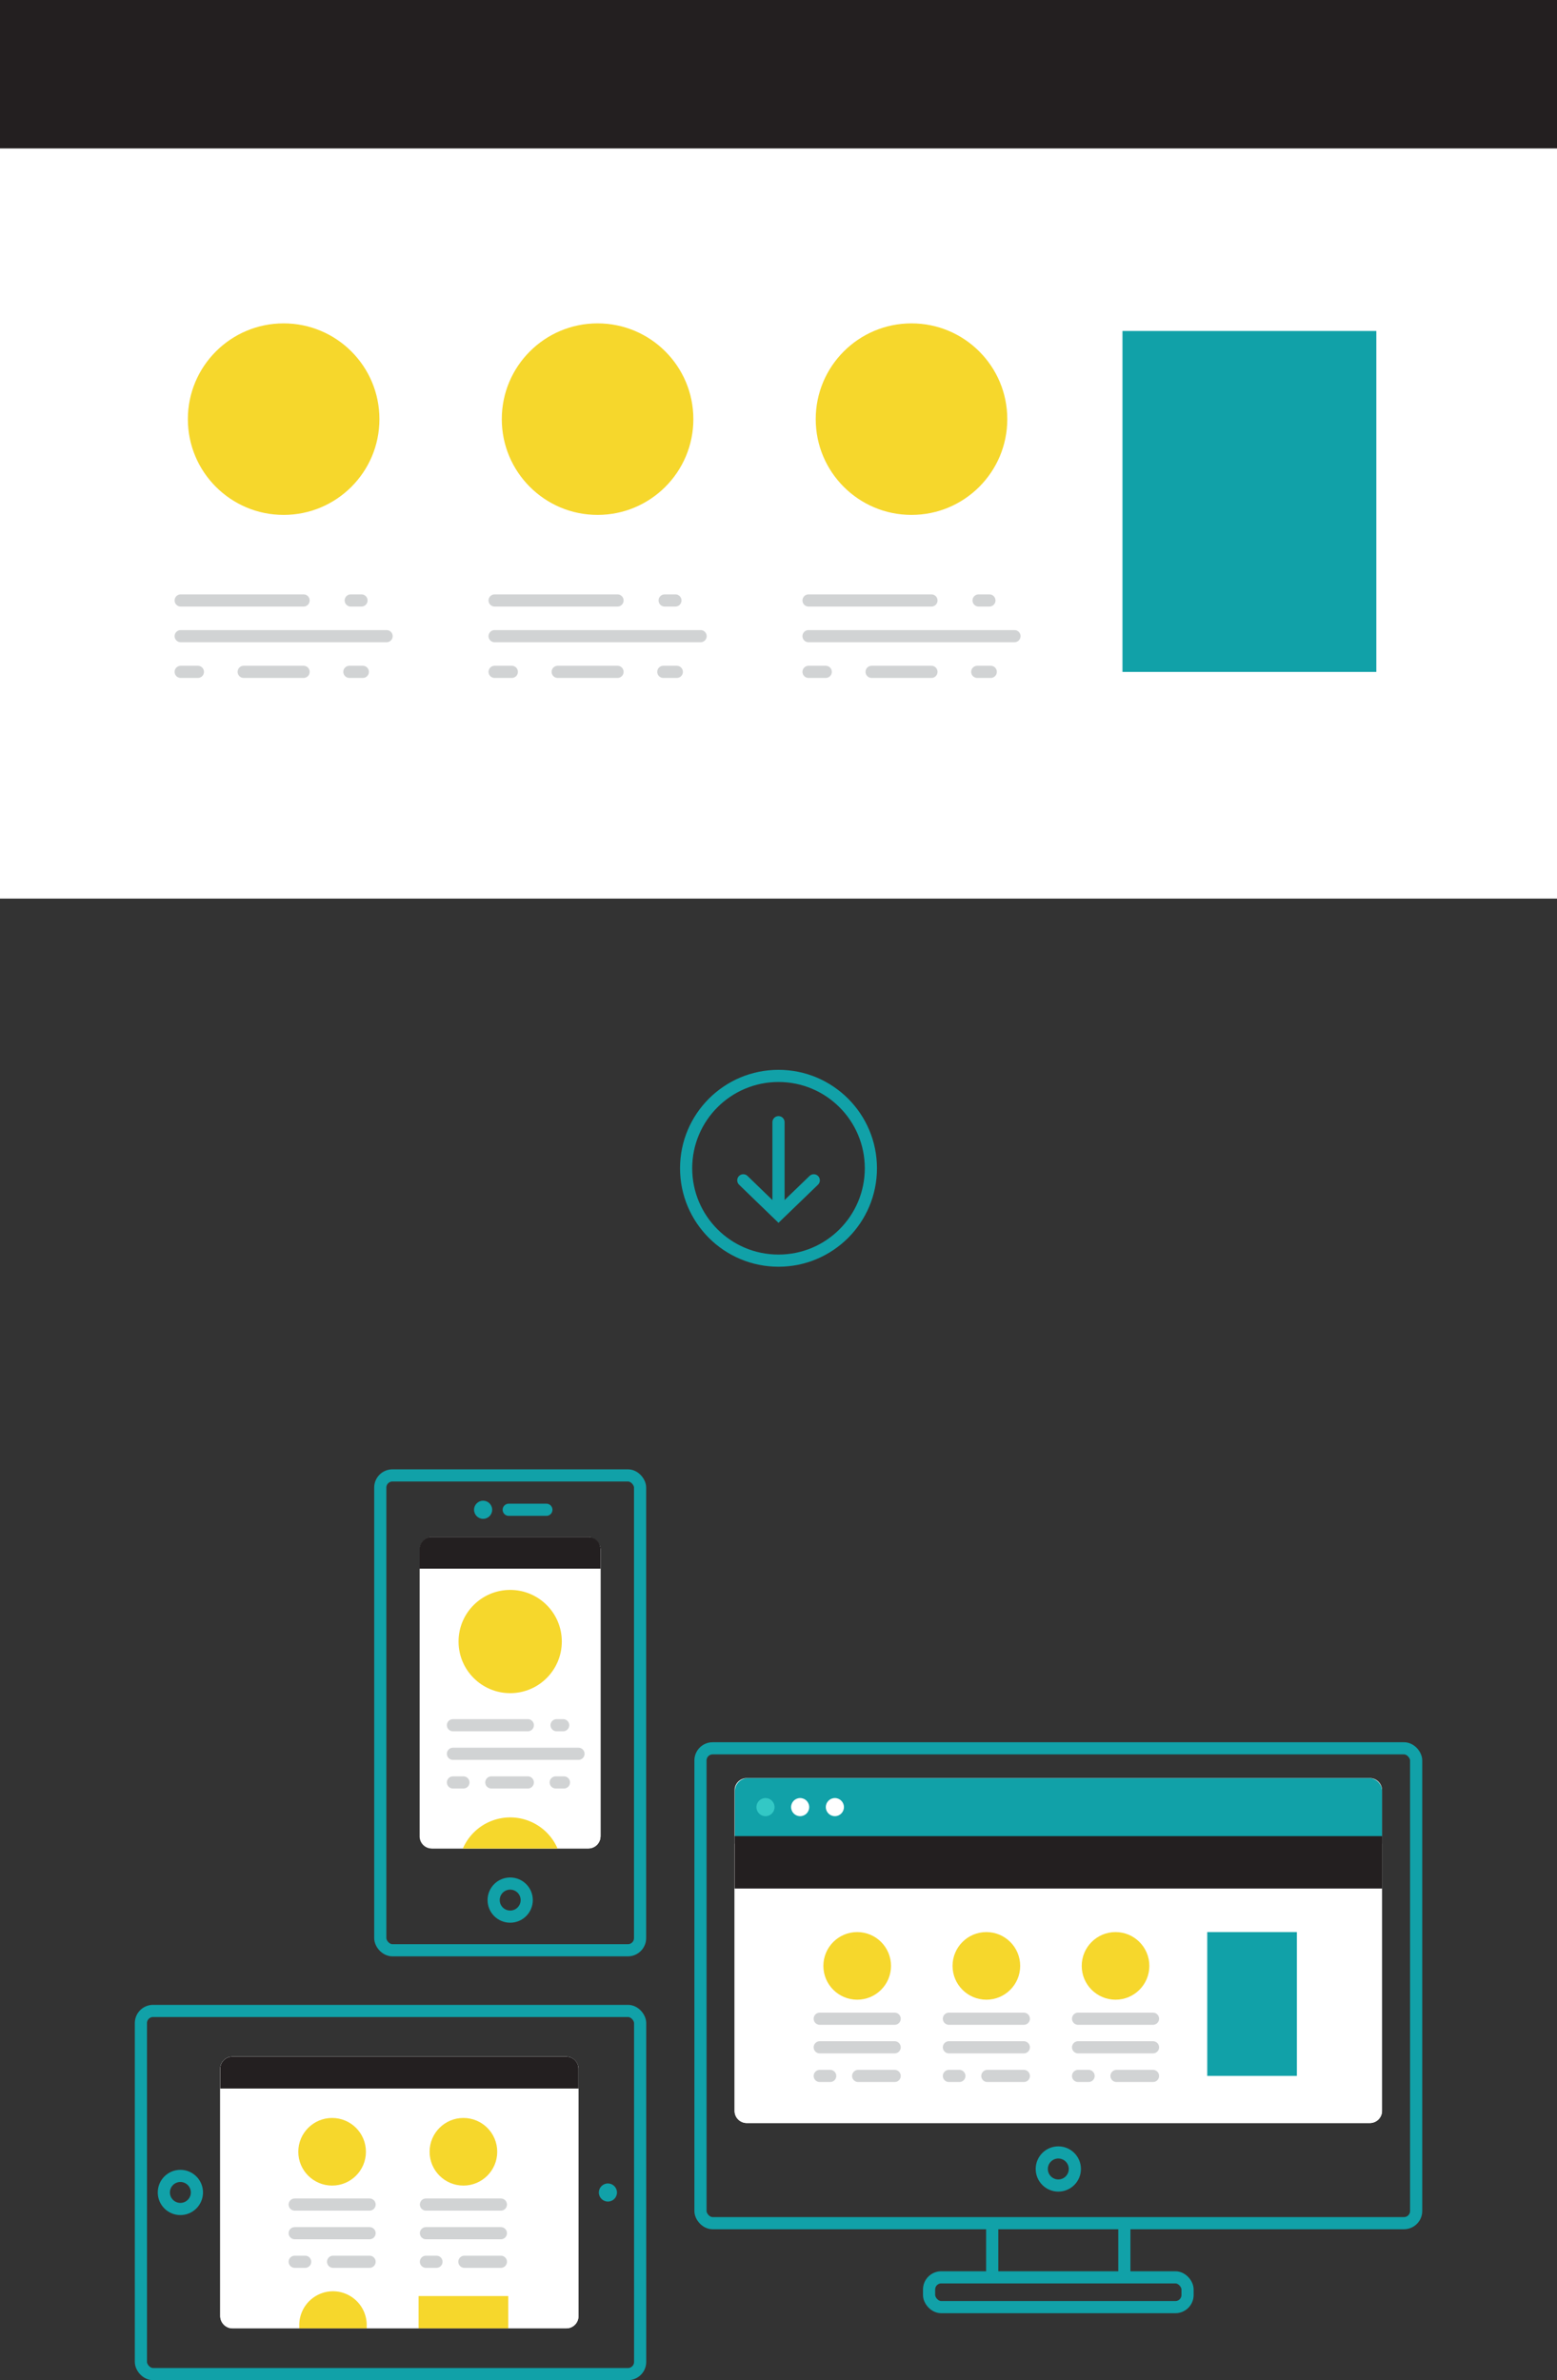 <svg xmlns="http://www.w3.org/2000/svg" viewBox="0 0 256.02 391.43">
    <rect x="0" y="0" width="256.02" height="391.43" fill="#333333" stroke="none"/>
    <defs>
        <style>
            .cls-1{fill:#fff}.cls-2{fill:#231f20}.cls-3{fill:#f6d72c}.cls-4,.cls-6,.cls-7{fill:none;stroke-miterlimit:10;stroke-width:2px}.cls-4{stroke:#d1d3d4}.cls-4,.cls-7{stroke-linecap:round}.cls-5{fill:#11a1a8}.cls-6,.cls-7{stroke:#11a1a8}.cls-8{fill:#33c8c5}
        </style>
    </defs>
    <title>
        one-design-many-screens-mobile
    </title>
    <g id="Layer_2" data-name="Layer 2">
        <g id="Layer_1-2" data-name="Layer 1">
            <path class="cls-1" d="M0 0h256.02v147.78H0z"/>
            <path class="cls-2" d="M0 0h256.02v24.41H0z"/>
            <circle class="cls-3" cx="46.64" cy="68.93" r="15.75"/>
            <path class="cls-4" d="M29.71 104.62h33.86m-33.86 5.87h2.83m7.53 0h9.85m7.53 0h2.21M29.71 98.75h20.21m7.75 0h1.77"/>
            <circle class="cls-3" cx="98.26" cy="68.93" r="15.75"/>
            <path class="cls-4" d="M81.33 104.62h33.87m-33.87 5.87h2.83m7.54 0h9.84m7.53 0h2.22M81.33 98.75h20.21m7.75 0h1.77"/>
            <circle class="cls-3" cx="149.88" cy="68.93" r="15.75"/>
            <path class="cls-4" d="M132.95 104.62h33.86m-33.86 5.87h2.83m7.54 0h9.84m7.53 0h2.22m-29.96-11.74h20.21m7.75 0h1.78"/>
            <path class="cls-5" d="M184.57 54.43h41.74v56.07h-41.74z"/>
            <circle class="cls-6" cx="128.01" cy="192.13" r="15.19"/>
            <path class="cls-7" d="M128.01 184.55v15.16m5.8-5.6l-2.9 2.8-2.9 2.8-2.9-2.8-2.89-2.8"/>
            <path class="cls-6" d="M163.15 374.52v-8.91m21.73 0v8.91"/>
            <rect class="cls-6" x="152.77" y="374.52" width="42.5" height="4.9" rx="2" ry="2"/>
            <rect class="cls-6" x="115.18" y="287.52" width="117.68" height="78.09" rx="2" ry="2"/>
            <path class="cls-1" d="M180.47 292.42h44.78a2 2 0 0 1 2 2v52.72a2 2 0 0 1-2 2H122.79a2 2 0 0 1-2-2v-52.72a2 2 0 0 1 2-2h60.92"/>
            <path class="cls-5" d="M225.07 292.42H123a2.17 2.17 0 0 0-2.17 2.17V302h106.42v-7.4a2.17 2.17 0 0 0-2.18-2.18z"/>
            <circle class="cls-8" cx="125.87" cy="297.19" r="1.49"/>
            <circle class="cls-1" cx="131.57" cy="297.19" r="1.49"/>
            <circle class="cls-1" cx="137.28" cy="297.19" r="1.49"/>
            <path class="cls-1" d="M227.25 347.15v-43.94H120.79v43.94a2 2 0 0 0 2 2h102.46a2 2 0 0 0 2-2z"/>
            <rect class="cls-6" x="62.53" y="242.64" width="42.72" height="78.09" rx="2" ry="2"/>
            <rect class="cls-1" x="69.05" y="252.78" width="29.69" height="51.18" rx="2" ry="2"/>
            <circle class="cls-5" cx="79.44" cy="248.29" r="1.49"/>
            <path class="cls-7" d="M83.65 248.29h6.19"/>
            <rect class="cls-1" x="69.05" y="252.78" width="29.69" height="51.18" rx="2" ry="2"/>
            <path class="cls-2" d="M69 254.78V258h29.74v-3.24a2 2 0 0 0-2-2H71a2 2 0 0 0-2 2.02z"/>
            <path class="cls-1" d="M98.74 302v-44H69v44a2 2 0 0 0 2 2h25.74a2 2 0 0 0 2-2z"/>
            <rect class="cls-6" x="23.17" y="330.71" width="82.09" height="59.72" rx="2" ry="2"/>
            <circle class="cls-6" cx="174.02" cy="356.7" r="2.72"/>
            <circle class="cls-6" cx="83.89" cy="312.48" r="2.72"/>
            <rect class="cls-1" x="36.21" y="338.23" width="58.91" height="44.68" rx="2" ry="2"/>
            <circle class="cls-6" cx="29.66" cy="360.56" r="2.72"/>
            <circle class="cls-5" cx="99.96" cy="360.57" r="1.49"/>
            <path class="cls-4" d="M74.48 288.42h20.64m-20.64 4.71h1.72m4.59 0h6m4.59 0h1.35m-18.25-9.41h12.31m4.73 0h1.08"/>
            <circle class="cls-3" cx="83.89" cy="269.96" r="8.49"/>
            <path class="cls-2" d="M120.79 301.96h106.46v8.62H120.79z"/>
            <path class="cls-5" d="M198.51 317.74h14.74v23.65h-14.74z"/>
            <circle class="cls-3" cx="140.95" cy="323.3" r="5.56"/>
            <path class="cls-4" d="M134.79 336.69h12.32m-12.32 4.71h1.72m4.6 0h6m-12.32-9.41h12.32"/>
            <circle class="cls-3" cx="162.19" cy="323.3" r="5.56"/>
            <path class="cls-4" d="M156.03 336.69h12.32m-12.32 4.71h1.72m4.6 0h6m-12.32-9.41h12.32"/>
            <circle class="cls-3" cx="183.43" cy="323.3" r="5.56"/>
            <path class="cls-4" d="M177.27 336.69h12.32m-12.32 4.71H179m4.59 0h6m-12.32-9.41h12.32"/>
            <path class="cls-1" d="M93.12 338.23H38.21a2 2 0 0 0-2 2v40.68a2 2 0 0 0 2 2h54.91a2 2 0 0 0 2-2v-40.68a2 2 0 0 0-2-2z"/>
            <circle class="cls-3" cx="54.61" cy="353.87" r="5.56"/>
            <path class="cls-4" d="M48.46 367.26h12.31m-12.31 4.7h1.72m4.59 0h6m-12.31-9.41h12.31"/>
            <circle class="cls-3" cx="76.2" cy="353.87" r="5.56"/>
            <path class="cls-4" d="M70.04 367.26h12.32m-12.32 4.7h1.73m4.59 0h6m-12.32-9.41h12.32"/>
            <path class="cls-3" d="M68.83 377.6h14.74v5.31H68.83zm-14.06-.79a5.56 5.56 0 0 0-5.56 5.56v.54H60.3v-.54a5.56 5.56 0 0 0-5.53-5.56z"/>
            <path class="cls-2" d="M36.21 340.23v3.24h58.91v-3.24a2 2 0 0 0-2-2H38.21a2 2 0 0 0-2 2z"/>
            <path class="cls-3" d="M76.11 304h15.57a8.48 8.48 0 0 0-15.57 0z"/>
        </g>
    </g>
</svg>
